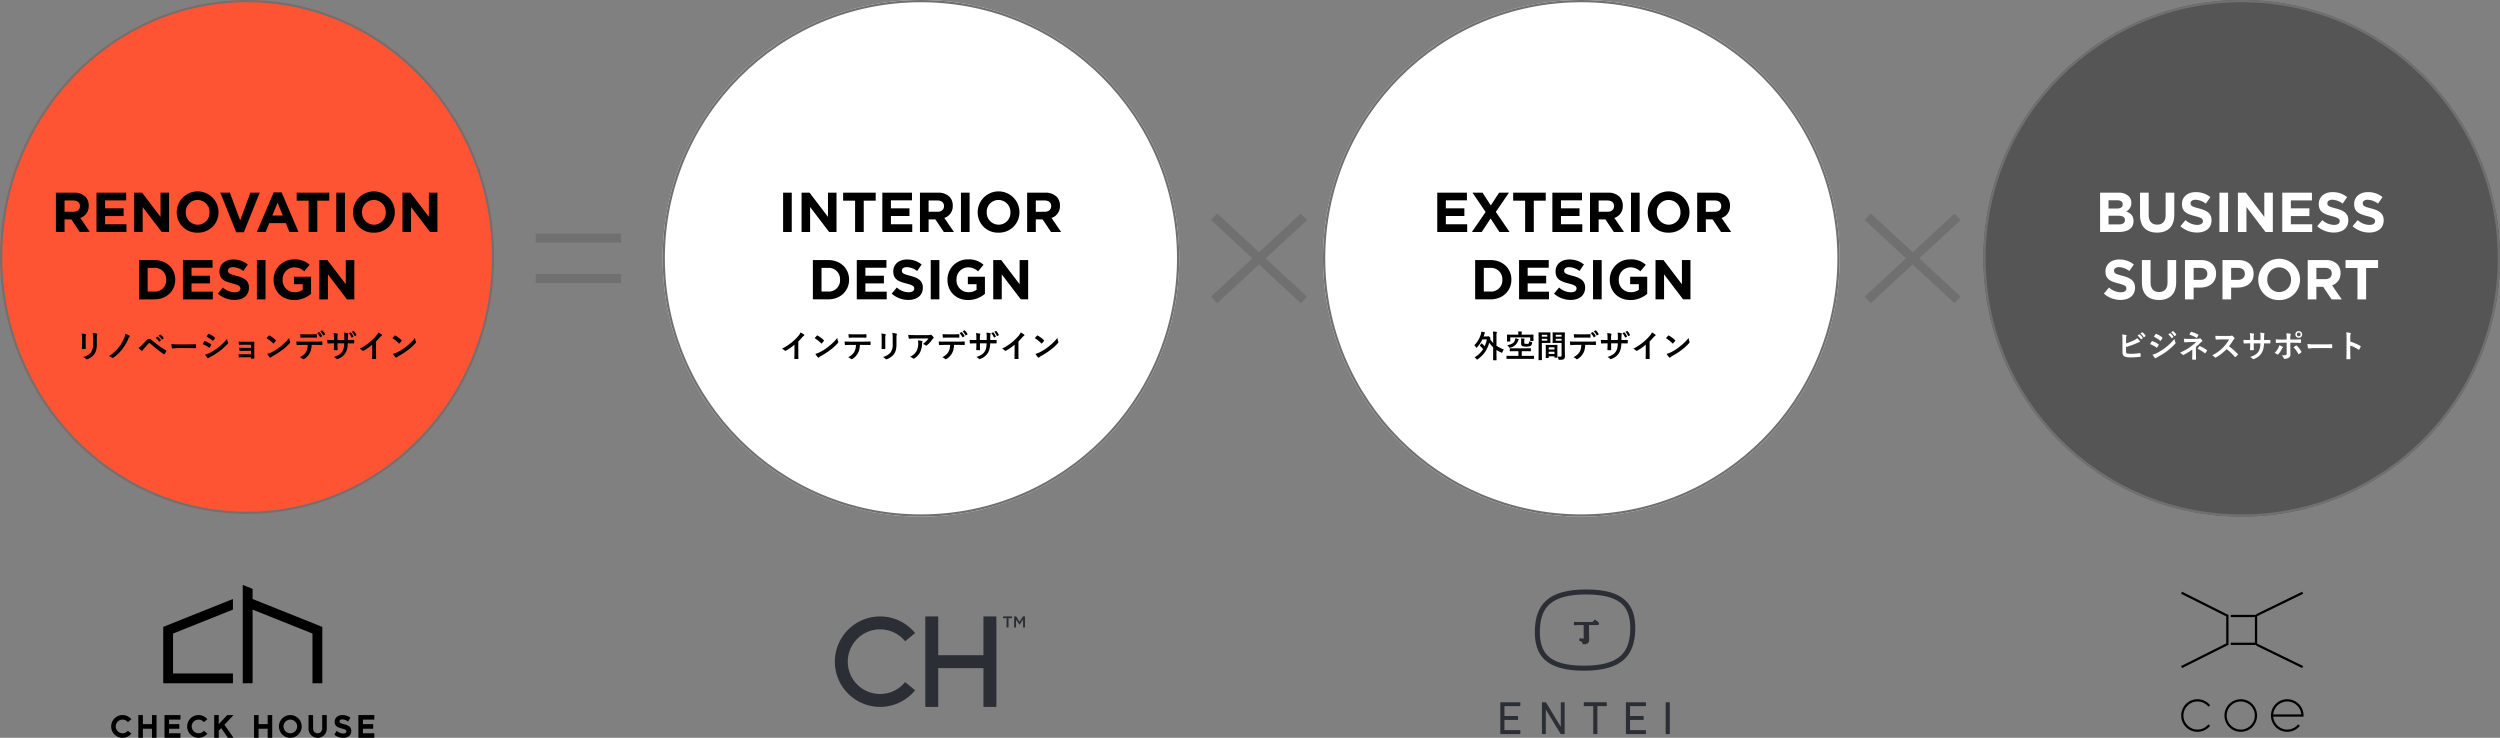 <svg xmlns="http://www.w3.org/2000/svg" xmlns:xlink="http://www.w3.org/1999/xlink" width="1113" height="328.48" viewBox="0 0 1113 328.48">
  <rect x="0" y="0" width="1113" height="328.48" fill="#808080" stroke="none"/>
  <defs>
    <clipPath id="clip-path">
      <path id="パス_1693" data-name="パス 1693" d="M0-22.067H84.66v-40.3H0Z" transform="translate(0 62.362)" fill="none"/>
    </clipPath>
    <clipPath id="clip-path-2">
      <path id="パス_1703" data-name="パス 1703" d="M0,24.985H75.475V-39.386H0Z" transform="translate(0 39.386)" fill="none"/>
    </clipPath>
    <clipPath id="clip-path-3">
      <path id="パス_1707" data-name="パス 1707" d="M0,28.389H54.558v-62.4H0Z" transform="translate(0 34.016)" fill="none"/>
    </clipPath>
  </defs>
  <g id="renove_design" transform="translate(-406 -3282.228)">
    <g id="楕円形_3" data-name="楕円形 3" transform="translate(1289 3282.228)" fill="#555" stroke="#707070" stroke-width="1">
      <circle cx="115" cy="115" r="115" stroke="none"/>
      <circle cx="115" cy="115" r="114.5" fill="none"/>
    </g>
    <g id="楕円形_2" data-name="楕円形 2" transform="translate(701 3282.228)" fill="#fff" stroke="#707070" stroke-width="1">
      <circle cx="115" cy="115" r="115" stroke="none"/>
      <circle cx="115" cy="115" r="114.5" fill="none"/>
    </g>
    <g id="楕円形_5" data-name="楕円形 5" transform="translate(995 3282.228)" fill="#fff" stroke="#707070" stroke-width="1">
      <circle cx="115" cy="115" r="115" stroke="none"/>
      <circle cx="115" cy="115" r="114.5" fill="none"/>
    </g>
    <g id="楕円形_4" data-name="楕円形 4" transform="translate(406 3282.228)" fill="#ff5433" stroke="#707070" stroke-width="1">
      <ellipse cx="110" cy="114.4" rx="110" ry="114.4" stroke="none"/>
      <ellipse cx="110" cy="114.4" rx="109.5" ry="113.9" fill="none"/>
    </g>
    <path id="パス_7009" data-name="パス 7009" d="M56.638,24h3.85V6.5h-3.85Zm8.225,0h3.8V12.875L77.138,24h3.275V6.5h-3.8V17.275L68.413,6.5h-3.55Zm23.825,0h3.85V10.05h5.325V6.5h-14.5v3.55h5.325Zm12.125,0h13.325V20.575h-9.5V16.9h8.25V13.475h-8.25V9.925h9.375V6.5h-13.2Zm16.75,0h3.85V18.4h3.025l3.75,5.6h4.5l-4.275-6.25a5.435,5.435,0,0,0,3.75-5.425v-.05a5.493,5.493,0,0,0-1.5-4,6.974,6.974,0,0,0-5.1-1.775h-8Zm3.85-9V9.975h3.825c1.875,0,3.025.85,3.025,2.5v.05c0,1.475-1.075,2.475-2.95,2.475Zm14.4,9h3.85V6.5h-3.85Zm16.725.3a9.049,9.049,0,0,0,9.325-9.05V15.2a9.3,9.3,0,0,0-18.6.05v.05A8.966,8.966,0,0,0,152.538,24.3Zm.05-3.55a5.317,5.317,0,0,1-5.3-5.5V15.2a5.234,5.234,0,0,1,5.25-5.45,5.317,5.317,0,0,1,5.3,5.5v.05A5.234,5.234,0,0,1,152.588,20.75Zm12.7,3.25h3.85V18.4h3.025l3.75,5.6h4.5l-4.275-6.25a5.435,5.435,0,0,0,3.75-5.425v-.05a5.493,5.493,0,0,0-1.5-4,6.974,6.974,0,0,0-5.1-1.775h-8Zm3.85-9V9.975h3.825c1.875,0,3.025.85,3.025,2.5v.05c0,1.475-1.075,2.475-2.95,2.475ZM69.888,54h6.825c5.5,0,9.3-3.825,9.3-8.75V45.2c0-4.925-3.8-8.7-9.3-8.7H69.888Zm3.85-3.475V39.975h2.975a5.026,5.026,0,0,1,5.275,5.275v.05a4.987,4.987,0,0,1-5.275,5.225ZM89.438,54h13.325V50.575h-9.5V46.9h8.25V43.475h-8.25v-3.55h9.375V36.5h-13.2Zm22.975.25c3.775,0,6.425-1.95,6.425-5.425v-.05c0-3.05-2-4.325-5.55-5.25-3.025-.775-3.775-1.15-3.775-2.3v-.05c0-.85.775-1.525,2.25-1.525a8.212,8.212,0,0,1,4.55,1.725l2-2.9a10.13,10.13,0,0,0-6.5-2.225c-3.575,0-6.125,2.1-6.125,5.275v.05c0,3.475,2.275,4.45,5.8,5.35,2.925.75,3.525,1.25,3.525,2.225v.05c0,1.025-.95,1.65-2.525,1.65a8.028,8.028,0,0,1-5.225-2.125l-2.275,2.725A11.136,11.136,0,0,0,112.413,54.25Zm9.95-.25h3.85V36.5h-3.85Zm16.65.3a11.359,11.359,0,0,0,7.475-2.775v-7.6h-7.6V47.25h3.875v2.5a6.143,6.143,0,0,1-3.625,1.05,5.243,5.243,0,0,1-5.3-5.55V45.2a5.256,5.256,0,0,1,5.025-5.45,6.444,6.444,0,0,1,4.575,1.775l2.425-2.925a9.609,9.609,0,0,0-6.875-2.4,8.982,8.982,0,0,0-9.175,9.05v.05C129.813,50.475,133.563,54.3,139.013,54.3Zm11.175-.3h3.8V42.875L162.463,54h3.275V36.5h-3.8V47.275l-8.2-10.775h-3.55Z" transform="translate(698 3361.505)"/>
    <path id="パス_7008" data-name="パス 7008" d="M32.888,24h3.85V18.4h3.025l3.75,5.6h4.5l-4.275-6.25a5.435,5.435,0,0,0,3.75-5.425v-.05a5.493,5.493,0,0,0-1.5-4,6.974,6.974,0,0,0-5.1-1.775h-8Zm3.85-9V9.975h3.825c1.875,0,3.025.85,3.025,2.5v.05C43.588,14,42.513,15,40.638,15Zm14.225,9H64.288V20.575h-9.5V16.9h8.25V13.475h-8.25V9.925h9.375V6.5h-13.2Zm16.75,0h3.8V12.875L79.988,24h3.275V6.5h-3.8V17.275L71.263,6.5h-3.55Zm28.25.3a9.049,9.049,0,0,0,9.325-9.05V15.2a9.3,9.3,0,0,0-18.6.05v.05A8.966,8.966,0,0,0,95.963,24.3Zm.05-3.55a5.317,5.317,0,0,1-5.3-5.5V15.2a5.234,5.234,0,0,1,5.25-5.45,5.317,5.317,0,0,1,5.3,5.5v.05A5.234,5.234,0,0,1,96.013,20.75Zm17.15,3.375h3.4L123.638,6.5h-4.15l-4.575,12.325L110.338,6.5h-4.25ZM122.338,24h3.925l1.6-3.925h7.4l1.6,3.925h4.025l-7.5-17.625h-3.55Zm6.9-7.325L131.563,11l2.325,5.675ZM145.413,24h3.85V10.05h5.325V6.5h-14.5v3.55h5.325Zm12.3,0h3.85V6.5h-3.85Zm16.725.3a9.049,9.049,0,0,0,9.325-9.05V15.2a9.3,9.3,0,0,0-18.6.05v.05A8.966,8.966,0,0,0,174.438,24.3Zm.05-3.55a5.317,5.317,0,0,1-5.3-5.5V15.2a5.234,5.234,0,0,1,5.25-5.45,5.317,5.317,0,0,1,5.3,5.5v.05A5.234,5.234,0,0,1,174.488,20.75Zm12.7,3.25h3.8V12.875L199.463,24h3.275V6.5h-3.8V17.275L190.738,6.5h-3.55ZM69.888,54h6.825c5.5,0,9.3-3.825,9.3-8.75V45.2c0-4.925-3.8-8.7-9.3-8.7H69.888Zm3.85-3.475V39.975h2.975a5.026,5.026,0,0,1,5.275,5.275v.05a4.987,4.987,0,0,1-5.275,5.225ZM89.438,54h13.325V50.575h-9.5V46.9h8.25V43.475h-8.25v-3.55h9.375V36.5h-13.2Zm22.975.25c3.775,0,6.425-1.95,6.425-5.425v-.05c0-3.05-2-4.325-5.55-5.25-3.025-.775-3.775-1.15-3.775-2.3v-.05c0-.85.775-1.525,2.25-1.525a8.212,8.212,0,0,1,4.55,1.725l2-2.9a10.13,10.13,0,0,0-6.5-2.225c-3.575,0-6.125,2.1-6.125,5.275v.05c0,3.475,2.275,4.45,5.8,5.35,2.925.75,3.525,1.25,3.525,2.225v.05c0,1.025-.95,1.65-2.525,1.65a8.028,8.028,0,0,1-5.225-2.125l-2.275,2.725A11.136,11.136,0,0,0,112.413,54.25Zm9.95-.25h3.85V36.5h-3.85Zm16.65.3a11.359,11.359,0,0,0,7.475-2.775v-7.6h-7.6V47.25h3.875v2.5a6.143,6.143,0,0,1-3.625,1.05,5.243,5.243,0,0,1-5.3-5.55V45.2a5.256,5.256,0,0,1,5.025-5.45,6.444,6.444,0,0,1,4.575,1.775l2.425-2.925a9.609,9.609,0,0,0-6.875-2.4,8.982,8.982,0,0,0-9.175,9.05v.05C129.813,50.475,133.563,54.3,139.013,54.3Zm11.175-.3h3.8V42.875L162.463,54h3.275V36.5h-3.8V47.275l-8.2-10.775h-3.55Z" transform="translate(398 3361.506)"/>
    <path id="パス_7005" data-name="パス 7005" d="M63.412,6.747v4.635q0,1.23.041,2.912v.041q0,.2-.212.2-.342.021-.7.021t-.7-.021q-.2,0-.2-.178v-.048q.007-.328.034-1.552.021-.8.021-1.319V8.176a22.077,22.077,0,0,1-3.849,2.687.42.42,0,0,1-.212.055.428.428,0,0,1-.294-.137,5.168,5.168,0,0,0-1.2-.827,24.523,24.523,0,0,0,4.409-2.871,22.153,22.153,0,0,0,2.98-2.926,4.9,4.9,0,0,0,.889-1.442,12,12,0,0,1,1.552.984.236.236,0,0,1,.109.205.358.358,0,0,1-.2.308,5.354,5.354,0,0,0-.834.772A23.864,23.864,0,0,1,63.412,6.747Zm7.273-1.47q.349-.424.978-1.094a.254.254,0,0,1,.2-.109.44.44,0,0,1,.185.068,12.614,12.614,0,0,1,2.673,1.989.337.337,0,0,1,.123.2.305.305,0,0,1-.082.178q-.458.608-.868,1.053-.116.109-.171.109a.3.3,0,0,1-.178-.109A14.429,14.429,0,0,0,70.686,5.277Zm.308,6.986a10.279,10.279,0,0,0,1.894-.7q1.354-.7,2.249-1.292.786-.513,1.777-1.312a29.631,29.631,0,0,0,2.235-1.969,21.17,21.17,0,0,0,1.606-1.839,6.559,6.559,0,0,0,.39,1.634.736.736,0,0,1,.068.267.766.766,0,0,1-.226.424,21.574,21.574,0,0,1-3.22,2.967,32.259,32.259,0,0,1-4.225,2.741,5.482,5.482,0,0,0-.937.649.4.4,0,0,1-.253.137.348.348,0,0,1-.239-.15A9.232,9.232,0,0,1,70.993,12.264ZM90.831,8.271a11.6,11.6,0,0,1-.267,2.085A6.339,6.339,0,0,1,90,11.84a6.515,6.515,0,0,1-1.189,1.627,6.456,6.456,0,0,1-1.271,1.019.873.873,0,0,1-.417.171.412.412,0,0,1-.294-.137,3.4,3.4,0,0,0-1.251-.745,8.918,8.918,0,0,0,1.777-1.2,5.079,5.079,0,0,0,1.012-1.292,4.941,4.941,0,0,0,.547-1.442,10.134,10.134,0,0,0,.164-1.565H86.422q-.67,0-2.1.082-.157.021-.185-.267a7.82,7.82,0,0,1-.109-1.34q.786.068,2.379.068H92.7q1.5,0,2.728-.082.15,0,.15.28.014.144.014.54t-.014.533q0,.239-.205.239-1.483-.055-2.659-.055ZM85.738,3.5q1.224.068,2.324.068H91.2q1.436,0,2.358-.055.171,0,.171.267.021.26.021.506T93.73,4.8q0,.267-.185.267Q92.4,5.024,91.2,5.024H88.063q-.4,0-1.989.055-.219,0-.239-.239-.021-.191-.048-.656T85.738,3.5Zm14.622-.308a11.461,11.461,0,0,1,1.743.294q.239.062.239.226a.618.618,0,0,1-.062.212,3.723,3.723,0,0,0-.15,1.326V8.08q0,.26.034,1.764,0,.28-.3.28h-1.128q-.26,0-.26-.205V9.885l.041-1.907V5.236A10.453,10.453,0,0,0,100.361,3.192Zm.711,10.473a6.774,6.774,0,0,0,3.411-2.044,5.933,5.933,0,0,0,.943-3.739V5.236a12.326,12.326,0,0,0-.157-2.283,9.058,9.058,0,0,1,1.825.308.239.239,0,0,1,.191.239.447.447,0,0,1-.055.226,5.4,5.4,0,0,0-.123,1.524v2.6a10.889,10.889,0,0,1-.3,2.8,5.093,5.093,0,0,1-.841,1.771,6.038,6.038,0,0,1-1.463,1.354,7.411,7.411,0,0,1-1.613.848.906.906,0,0,1-.294.068.471.471,0,0,1-.335-.171A4.724,4.724,0,0,0,101.071,13.665Zm11.266-9.857q1.333.1,2.844.1h6a3.449,3.449,0,0,0,.971-.082,1.731,1.731,0,0,1,.267-.1.46.46,0,0,1,.321.2,7.287,7.287,0,0,1,.841.882.4.4,0,0,1,.109.253.374.374,0,0,1-.2.294,1.831,1.831,0,0,0-.376.4,11.676,11.676,0,0,1-2.461,2.707.416.416,0,0,1-.294.123.528.528,0,0,1-.342-.137,3.382,3.382,0,0,0-1.162-.581,14.582,14.582,0,0,0,1.49-1.237,8.266,8.266,0,0,0,1.019-1.21h-6.05q-.841,0-2.475.109a.227.227,0,0,1-.253-.212A13.443,13.443,0,0,1,112.337,3.808Zm.841,9.748a8.139,8.139,0,0,0,1.9-1.306,5.593,5.593,0,0,0,1.025-1.367,7.021,7.021,0,0,0,.684-3.309,5.863,5.863,0,0,0-.137-1.312,13.152,13.152,0,0,1,1.8.267.261.261,0,0,1,.239.267.56.56,0,0,1-.068.246,1.444,1.444,0,0,0-.13.574,9.065,9.065,0,0,1-.827,3.855,7.205,7.205,0,0,1-2.543,2.789.741.741,0,0,1-.4.137.392.392,0,0,1-.28-.13A4.078,4.078,0,0,0,113.178,13.556ZM135.2,3.035,136,2.584a.146.146,0,0,1,.2.048,6.093,6.093,0,0,1,1.189,1.62.181.181,0,0,1,.027.089.17.17,0,0,1-.1.137l-.629.376a.22.22,0,0,1-.1.027.155.155,0,0,1-.13-.1A6.921,6.921,0,0,0,135.2,3.035Zm1.367-.8.759-.437a.173.173,0,0,1,.082-.027q.041,0,.116.075a5.678,5.678,0,0,1,1.189,1.565.23.23,0,0,1,.027.1.189.189,0,0,1-.1.15l-.588.376a.231.231,0,0,1-.109.034.146.146,0,0,1-.13-.1A6.878,6.878,0,0,0,136.57,2.235Zm-8.914,1.258q1.224.068,2.324.068h2.577q1.442,0,2.358-.055.171,0,.171.267.021.253.021.506t-.021.513q0,.267-.185.267-1.114-.041-2.345-.041h-2.577q-.424,0-1.989.055-.219,0-.239-.239-.021-.191-.048-.656T127.656,3.493Zm5.093,4.778a11.6,11.6,0,0,1-.267,2.085,6.339,6.339,0,0,1-.561,1.483,6.515,6.515,0,0,1-1.189,1.627,6.456,6.456,0,0,1-1.271,1.019.873.873,0,0,1-.417.171.412.412,0,0,1-.294-.137,3.327,3.327,0,0,0-1.251-.745,8.918,8.918,0,0,0,1.777-1.2,5.079,5.079,0,0,0,1.012-1.292,4.941,4.941,0,0,0,.547-1.442A10.134,10.134,0,0,0,131,8.271H128.34q-.67,0-2.1.082-.157.021-.185-.267a7.743,7.743,0,0,1-.109-1.34q.786.068,2.379.068h6.289q1.5,0,2.728-.082.15,0,.15.28.014.144.014.533t-.014.54q0,.239-.205.239-1.456-.055-2.659-.055Zm16.126-2.181h.492q1.135,0,2.112-.041h.034q.144,0,.164.226.021.267.021.547t-.021.554q-.021.226-.185.226h-.055l-2.017-.014h-.574a12.32,12.32,0,0,1-.349,2.618,6.791,6.791,0,0,1-.731,1.7,6.586,6.586,0,0,1-3.3,2.6,1.328,1.328,0,0,1-.4.123.412.412,0,0,1-.26-.15,3.684,3.684,0,0,0-1.162-.841,9.148,9.148,0,0,0,2.481-1.121,4.674,4.674,0,0,0,1.3-1.36,5.163,5.163,0,0,0,.622-1.593,11.439,11.439,0,0,0,.2-1.976h-2.98v.506q0,1.579.041,2.317.014.178-.239.2t-.595.021q-.328,0-.608-.021-.253-.021-.253-.164v-.034q.075-1.189.075-2.29V7.588h-.424q-1.217,0-2.311.068-.144,0-.164-.267-.041-.219-.1-1.354.978.068,2.57.068h.424V5.079a11.938,11.938,0,0,0-.171-2.058,14.292,14.292,0,0,1,1.709.226q.212.034.212.2a1.17,1.17,0,0,1-.082.294,4.957,4.957,0,0,0-.1,1.34V6.1h3.008l.014-1.374q.007-.1.007-.287a8.413,8.413,0,0,0-.13-1.634,12.648,12.648,0,0,1,1.641.239q.253.055.253.226a.7.7,0,0,1-.062.253,4.414,4.414,0,0,0-.109,1.23Zm.438-3.042.759-.349a.161.161,0,0,1,.068-.021.167.167,0,0,1,.123.075,6.024,6.024,0,0,1,1.08,1.7.215.215,0,0,1,.021.082q0,.075-.1.13l-.574.294a.265.265,0,0,1-.1.027q-.082,0-.137-.109A6.921,6.921,0,0,0,149.313,3.049Zm1.347-.629.725-.321a.168.168,0,0,1,.075-.027q.055,0,.123.082a5.515,5.515,0,0,1,1.073,1.641.191.191,0,0,1,.027.1.151.151,0,0,1-.109.137l-.561.28a.22.22,0,0,1-.1.027.155.155,0,0,1-.13-.1A6.739,6.739,0,0,0,150.659,2.42Zm10.753,4.327v4.635q0,1.23.041,2.912v.041q0,.2-.212.2-.342.021-.7.021t-.7-.021q-.2,0-.2-.178v-.048q.007-.328.034-1.552.021-.8.021-1.319V8.176a22.077,22.077,0,0,1-3.849,2.687.42.42,0,0,1-.212.055.428.428,0,0,1-.294-.137,5.168,5.168,0,0,0-1.2-.827,24.523,24.523,0,0,0,4.409-2.871,22.153,22.153,0,0,0,2.98-2.926,4.9,4.9,0,0,0,.889-1.442,12,12,0,0,1,1.552.984.236.236,0,0,1,.109.205.358.358,0,0,1-.2.308,5.354,5.354,0,0,0-.834.772A23.867,23.867,0,0,1,161.412,6.747Zm7.273-1.47q.349-.424.978-1.094a.254.254,0,0,1,.2-.109.44.44,0,0,1,.185.068,12.614,12.614,0,0,1,2.673,1.989.337.337,0,0,1,.123.2.305.305,0,0,1-.082.178q-.458.608-.868,1.053-.116.109-.171.109a.3.3,0,0,1-.178-.109A14.429,14.429,0,0,0,168.686,5.277Zm.308,6.986a10.279,10.279,0,0,0,1.894-.7q1.354-.7,2.249-1.292.786-.513,1.777-1.312a29.634,29.634,0,0,0,2.235-1.969,21.169,21.169,0,0,0,1.606-1.839,6.56,6.56,0,0,0,.39,1.634.736.736,0,0,1,.068.267.766.766,0,0,1-.226.424,21.574,21.574,0,0,1-3.22,2.967,32.258,32.258,0,0,1-4.225,2.741,5.481,5.481,0,0,0-.937.649.4.4,0,0,1-.253.137.348.348,0,0,1-.239-.15A9.232,9.232,0,0,1,168.993,12.264Z" transform="translate(698 3427.506)"/>
    <path id="パス_7004" data-name="パス 7004" d="M44.361,3.192a11.461,11.461,0,0,1,1.743.294q.239.062.239.226a.618.618,0,0,1-.062.212,3.723,3.723,0,0,0-.15,1.326V8.08q0,.26.034,1.764,0,.28-.3.28H44.737q-.26,0-.26-.205V9.885l.041-1.907V5.236A10.453,10.453,0,0,0,44.361,3.192Zm.711,10.473a6.774,6.774,0,0,0,3.411-2.044,5.933,5.933,0,0,0,.943-3.739V5.236a12.327,12.327,0,0,0-.157-2.283,9.058,9.058,0,0,1,1.825.308.239.239,0,0,1,.191.239.447.447,0,0,1-.055.226,5.4,5.4,0,0,0-.123,1.524v2.6a10.889,10.889,0,0,1-.3,2.8,5.093,5.093,0,0,1-.841,1.771A6.038,6.038,0,0,1,48.5,13.774a7.411,7.411,0,0,1-1.613.848.906.906,0,0,1-.294.068.471.471,0,0,1-.335-.171A4.724,4.724,0,0,0,45.071,13.665ZM63.816,3.322a11.261,11.261,0,0,1,1.818.848.3.3,0,0,1,.171.239.465.465,0,0,1-.1.239,3.426,3.426,0,0,0-.6.95,20.376,20.376,0,0,1-2.591,4.437A16.783,16.783,0,0,1,58.4,13.973a.524.524,0,0,1-.294.109.45.45,0,0,1-.294-.123,5.039,5.039,0,0,0-1.333-.718,16.764,16.764,0,0,0,4.525-4.061,17.568,17.568,0,0,0,2.3-4.026A7.924,7.924,0,0,0,63.816,3.322Zm5.852,6.3A7.465,7.465,0,0,0,71.1,8.429q1.06-1.08,2.03-2.112a3.255,3.255,0,0,1,.711-.615,1.128,1.128,0,0,1,.547-.13A1.361,1.361,0,0,1,75,5.7a2.916,2.916,0,0,1,.6.444A44.153,44.153,0,0,0,81.876,10.7a.239.239,0,0,1,.171.219.313.313,0,0,1-.048.157,7.655,7.655,0,0,1-.725,1.217q-.109.157-.212.157a.255.255,0,0,1-.15-.055A65.192,65.192,0,0,1,74.705,7.5a.353.353,0,0,0-.219-.1.321.321,0,0,0-.226.109q-.4.417-1.114,1.224-.793.9-1.169,1.319a4.91,4.91,0,0,0-.561.711q-.116.185-.253.185a.3.3,0,0,1-.2-.1Q70.474,10.445,69.667,9.618Zm7.643-4.5.745-.52a.128.128,0,0,1,.082-.034.2.2,0,0,1,.123.062,6.008,6.008,0,0,1,1.333,1.5.174.174,0,0,1,.041.1.165.165,0,0,1-.082.123l-.588.431a.187.187,0,0,1-.109.048.167.167,0,0,1-.13-.089A6.935,6.935,0,0,0,77.31,5.113Zm1.292-.93.7-.5a.183.183,0,0,1,.089-.034.219.219,0,0,1,.123.062,5.467,5.467,0,0,1,1.326,1.442.212.212,0,0,1,.041.116.187.187,0,0,1-.082.137l-.561.431a.187.187,0,0,1-.109.048A.167.167,0,0,1,80,5.8,6.619,6.619,0,0,0,78.6,4.184Zm5.681,3.671a20.672,20.672,0,0,0,3.021.171h4.512q.663,0,1.709-.021,1.333-.021,1.511-.027H95.1q.185,0,.185.2.021.321.021.663t-.021.656q0,.212-.2.212h-.055q-2.1-.027-3.124-.027H86.873l-2.058.171a.308.308,0,0,1-.321-.294A13.313,13.313,0,0,1,84.282,7.854ZM98.2,7.909q.041-.062.465-.759.185-.3.28-.431a.277.277,0,0,1,.212-.144.151.151,0,0,1,.048.007A10.023,10.023,0,0,1,101.9,7.957q.15.109.15.205a.422.422,0,0,1-.055.157,6.105,6.105,0,0,1-.615,1.066q-.116.137-.185.137a.3.3,0,0,1-.164-.082A12.576,12.576,0,0,0,98.2,7.909Zm1.7-3.288.738-1.121q.1-.157.2-.157a.374.374,0,0,1,.157.048,9.171,9.171,0,0,1,2.632,1.552.22.22,0,0,1,.109.185.337.337,0,0,1-.055.178,5.315,5.315,0,0,1-.718,1.053.15.15,0,0,1-.137.082.371.371,0,0,1-.212-.1A12.1,12.1,0,0,0,99.9,4.621ZM99.308,12.6a7.3,7.3,0,0,0,1.9-.684,25.721,25.721,0,0,0,3.835-2.42,24.676,24.676,0,0,0,4.033-3.91,8.775,8.775,0,0,0,.41,1.572.736.736,0,0,1,.068.267.467.467,0,0,1-.15.321,30.472,30.472,0,0,1-3.562,3.233,33.529,33.529,0,0,1-4.184,2.632,5.821,5.821,0,0,0-.813.479.321.321,0,0,1-.226.109.36.36,0,0,1-.28-.171A8.431,8.431,0,0,1,99.308,12.6Zm20.426-3.008V8.183H116.5q-.369,0-1.06.041-.629.034-.9.041-.185.021-.212-.321t-.068-1.148q.8.068,2.242.068h2.434q1.456,0,2.071-.027.212,0,.212.185v.041l-.027,1.832V12.12q0,.588.055,1.989,0,.164-.075.212a.534.534,0,0,1-.232.055q-.451.027-.95.027a.333.333,0,0,1-.219-.048.258.258,0,0,1-.034-.157v-.424h-3.315q-.854,0-1.935.068-.178,0-.2-.28a8.206,8.206,0,0,1-.068-1.162q.759.055,2.256.055h3.261V10.91h-2.967q-.7,0-1.921.055-.219,0-.239-.308a8.5,8.5,0,0,1-.055-1.135q.943.068,2.188.068Zm6.952-4.313q.349-.424.978-1.094a.254.254,0,0,1,.2-.109.44.44,0,0,1,.185.068,12.614,12.614,0,0,1,2.673,1.989.337.337,0,0,1,.123.2.305.305,0,0,1-.082.178q-.458.608-.868,1.053-.116.109-.171.109a.3.3,0,0,1-.178-.109A14.429,14.429,0,0,0,126.686,5.277Zm.308,6.986a10.279,10.279,0,0,0,1.894-.7q1.354-.7,2.249-1.292.786-.513,1.777-1.312a29.634,29.634,0,0,0,2.235-1.969,21.169,21.169,0,0,0,1.606-1.839,6.56,6.56,0,0,0,.39,1.634.736.736,0,0,1,.068.267.766.766,0,0,1-.226.424,21.574,21.574,0,0,1-3.22,2.967,32.258,32.258,0,0,1-4.225,2.741,5.481,5.481,0,0,0-.937.649.4.4,0,0,1-.253.137.348.348,0,0,1-.239-.15A9.232,9.232,0,0,1,126.993,12.264ZM149.2,3.035,150,2.584a.146.146,0,0,1,.2.048,6.093,6.093,0,0,1,1.189,1.62.181.181,0,0,1,.027.089.17.17,0,0,1-.1.137l-.629.376a.22.22,0,0,1-.1.027.155.155,0,0,1-.13-.1A6.921,6.921,0,0,0,149.2,3.035Zm1.367-.8.759-.437a.173.173,0,0,1,.082-.027q.041,0,.116.075a5.678,5.678,0,0,1,1.189,1.565.23.23,0,0,1,.027.1.189.189,0,0,1-.1.15l-.588.376a.231.231,0,0,1-.109.034.146.146,0,0,1-.13-.1A6.878,6.878,0,0,0,150.57,2.235Zm-8.914,1.258q1.224.068,2.324.068h2.577q1.442,0,2.358-.055.171,0,.171.267.021.253.021.506t-.021.513q0,.267-.185.267-1.114-.041-2.345-.041h-2.577q-.424,0-1.989.055-.219,0-.239-.239-.021-.191-.048-.656T141.656,3.493Zm5.093,4.778a11.6,11.6,0,0,1-.267,2.085,6.339,6.339,0,0,1-.561,1.483,6.515,6.515,0,0,1-1.189,1.627,6.456,6.456,0,0,1-1.271,1.019.873.873,0,0,1-.417.171.412.412,0,0,1-.294-.137,3.327,3.327,0,0,0-1.251-.745,8.918,8.918,0,0,0,1.777-1.2,5.079,5.079,0,0,0,1.012-1.292,4.941,4.941,0,0,0,.547-1.442A10.134,10.134,0,0,0,145,8.271H142.34q-.67,0-2.1.082-.157.021-.185-.267a7.742,7.742,0,0,1-.109-1.34q.786.068,2.379.068h6.289q1.5,0,2.728-.082.15,0,.15.28.014.144.014.533t-.014.54q0,.239-.205.239-1.456-.055-2.659-.055Zm16.126-2.181h.492q1.135,0,2.112-.041h.034q.144,0,.164.226.021.267.021.547t-.021.554q-.021.226-.185.226h-.055l-2.017-.014h-.574a12.32,12.32,0,0,1-.349,2.618,6.791,6.791,0,0,1-.731,1.7,6.586,6.586,0,0,1-3.3,2.6,1.328,1.328,0,0,1-.4.123.412.412,0,0,1-.26-.15,3.684,3.684,0,0,0-1.162-.841,9.148,9.148,0,0,0,2.481-1.121,4.674,4.674,0,0,0,1.3-1.36,5.163,5.163,0,0,0,.622-1.593,11.439,11.439,0,0,0,.2-1.976h-2.98v.506q0,1.579.041,2.317.014.178-.239.2t-.595.021q-.328,0-.608-.021-.253-.021-.253-.164v-.034q.075-1.189.075-2.29V7.588h-.424q-1.217,0-2.311.068-.144,0-.164-.267-.041-.219-.1-1.354.978.068,2.57.068h.424V5.079a11.938,11.938,0,0,0-.171-2.058,14.292,14.292,0,0,1,1.709.226q.212.034.212.2a1.17,1.17,0,0,1-.082.294,4.957,4.957,0,0,0-.1,1.34V6.1h3.008l.014-1.374q.007-.1.007-.287a8.413,8.413,0,0,0-.13-1.634,12.648,12.648,0,0,1,1.641.239q.253.055.253.226a.7.7,0,0,1-.062.253,4.414,4.414,0,0,0-.109,1.23Zm.438-3.042.759-.349a.161.161,0,0,1,.068-.021.167.167,0,0,1,.123.075,6.024,6.024,0,0,1,1.08,1.7.215.215,0,0,1,.021.082q0,.075-.1.13l-.574.294a.265.265,0,0,1-.1.027q-.082,0-.137-.109A6.921,6.921,0,0,0,163.313,3.049Zm1.347-.629.725-.321a.168.168,0,0,1,.075-.027q.055,0,.123.082a5.515,5.515,0,0,1,1.073,1.641.191.191,0,0,1,.027.1.151.151,0,0,1-.109.137l-.561.28a.22.22,0,0,1-.1.027.155.155,0,0,1-.13-.1A6.739,6.739,0,0,0,164.659,2.42Zm10.753,4.327v4.635q0,1.23.041,2.912v.041q0,.2-.212.2-.342.021-.7.021t-.7-.021q-.2,0-.2-.178v-.048q.007-.328.034-1.552.021-.8.021-1.319V8.176a22.077,22.077,0,0,1-3.849,2.687.42.42,0,0,1-.212.055.428.428,0,0,1-.294-.137,5.168,5.168,0,0,0-1.2-.827,24.523,24.523,0,0,0,4.409-2.871,22.153,22.153,0,0,0,2.98-2.926,4.9,4.9,0,0,0,.889-1.442,12,12,0,0,1,1.552.984.236.236,0,0,1,.109.205.358.358,0,0,1-.2.308,5.354,5.354,0,0,0-.834.772A23.867,23.867,0,0,1,175.412,6.747Zm7.273-1.47q.349-.424.978-1.094a.254.254,0,0,1,.2-.109.44.44,0,0,1,.185.068,12.614,12.614,0,0,1,2.673,1.989.337.337,0,0,1,.123.2.305.305,0,0,1-.082.178q-.458.608-.868,1.053-.116.109-.171.109a.3.3,0,0,1-.178-.109A14.429,14.429,0,0,0,182.686,5.277Zm.308,6.986a10.279,10.279,0,0,0,1.894-.7q1.354-.7,2.249-1.292.786-.513,1.777-1.312a29.634,29.634,0,0,0,2.235-1.969,21.169,21.169,0,0,0,1.606-1.839,6.56,6.56,0,0,0,.39,1.634.736.736,0,0,1,.068.267.766.766,0,0,1-.226.424,21.574,21.574,0,0,1-3.22,2.967,32.258,32.258,0,0,1-4.225,2.741,5.481,5.481,0,0,0-.937.649.4.4,0,0,1-.253.137.348.348,0,0,1-.239-.15A9.232,9.232,0,0,1,182.993,12.264Z" transform="translate(398 3427.506)"/>
    <path id="パス_7006" data-name="パス 7006" d="M72.75,7.656a14.232,14.232,0,0,1,1.23,1.2,13.693,13.693,0,0,0,.964-3.035H72.955a13.664,13.664,0,0,1-2.379,3.514q-.185.212-.28.212t-.239-.28a2.879,2.879,0,0,0-.7-.854A11.558,11.558,0,0,0,72.3,3.459a4.45,4.45,0,0,0,.185-1.1,11.634,11.634,0,0,1,1.429.308q.212.062.212.191a.314.314,0,0,1-.1.239,2.435,2.435,0,0,0-.28.718l-.239.711h1.442a.9.9,0,0,0,.424-.082.441.441,0,0,1,.191-.055,1.165,1.165,0,0,1,.615.376q.41.355.41.485a.478.478,0,0,1-.144.239l-.082.137a10.137,10.137,0,0,0,1.4,1.791V4.457a14.556,14.556,0,0,0-.116-2.126,12.562,12.562,0,0,1,1.545.109q.212.021.212.137a1.105,1.105,0,0,1-.075.28,6.79,6.79,0,0,0-.1,1.559V8.654a16.207,16.207,0,0,0,3.288,1.675,4.107,4.107,0,0,0-.615,1.107q-.137.349-.253.349a1.1,1.1,0,0,1-.321-.109,15.656,15.656,0,0,1-2.1-1.176v2.017l.027,2.434a.216.216,0,0,1-.027.137.255.255,0,0,1-.13.021H77.884q-.109,0-.13-.027a.255.255,0,0,1-.021-.13l.027-2.434V9.338a11.857,11.857,0,0,1-1.75-2.071,12.787,12.787,0,0,1-2.071,4.45,13.62,13.62,0,0,1-3.015,2.912.891.891,0,0,1-.335.2q-.068,0-.308-.28a3.422,3.422,0,0,0-.813-.745,10.979,10.979,0,0,0,3.821-3.664,15.134,15.134,0,0,0-1.381-1.429q-.082-.089-.082-.13a.3.3,0,0,1,.082-.164l.574-.745q.075-.1.123-.1A.248.248,0,0,1,72.75,7.656Zm12.872,6.822-1.777.027q-.109,0-.13-.027a.255.255,0,0,1-.021-.13v-1.08q0-.137.15-.137l1.777.027h3.391V11.074H87.236l-1.921.027a.232.232,0,0,1-.144-.027.235.235,0,0,1-.021-.123V9.912q0-.109.027-.13a.276.276,0,0,1,.137-.021l1.921.027h5.223l1.914-.027a.249.249,0,0,1,.15.027.235.235,0,0,1,.021.123v1.039q0,.1-.027.126a.26.26,0,0,1-.144.024l-1.914-.027H90.483v2.085H94.01l1.777-.027q.157,0,.157.137v1.08q0,.116-.034.137a.214.214,0,0,1-.123.021l-1.777-.027ZM93.716,3.712l1.846-.027q.116,0,.137.034a.255.255,0,0,1,.021.13l-.027.629V4.97l.027,1.388a.232.232,0,0,1-.027.144.255.255,0,0,1-.13.021H94.4q-.109,0-.13-.027a.276.276,0,0,1-.021-.137V4.942H85.376V6.6a.232.232,0,0,1-.027.144.235.235,0,0,1-.123.021H84.064q-.116,0-.137-.027a.276.276,0,0,1-.021-.137l.027-1.483V4.648l-.027-.8a.232.232,0,0,1,.027-.144.255.255,0,0,1,.13-.021l1.846.027h3.049V3.281a4.159,4.159,0,0,0-.1-1.012q.684,0,1.5.068.212.021.212.157,0,.021-.075.267a1.319,1.319,0,0,0-.068.52v.431Zm.075,2.871a3.162,3.162,0,0,0,.95.376.945.945,0,0,1,.308.1.2.2,0,0,1,.062.164,1.368,1.368,0,0,1-.021.191,1.6,1.6,0,0,1-.643,1.292,4.223,4.223,0,0,1-1.948.308,4.009,4.009,0,0,1-1.928-.308,1.113,1.113,0,0,1-.355-.964V6.692a9.992,9.992,0,0,0-.068-1.333q.861.048,1.388.13.226.041.226.164a.514.514,0,0,1-.089.267,1.687,1.687,0,0,0-.068.629v.636q0,.424.144.5a1.831,1.831,0,0,0,.9.13,1.542,1.542,0,0,0,.909-.185A1.514,1.514,0,0,0,93.791,6.583ZM87.659,5.277a11.834,11.834,0,0,1,1.285.438q.212.089.212.232a.389.389,0,0,1-.171.28,2.421,2.421,0,0,0-.28.588,4.626,4.626,0,0,1-3.384,2.673,1.53,1.53,0,0,1-.287.062q-.137,0-.314-.314a3.113,3.113,0,0,0-.7-.848,5.83,5.83,0,0,0,2.413-.834,2.616,2.616,0,0,0,.991-1.312A5.061,5.061,0,0,0,87.659,5.277Zm18.8,8.176a9.393,9.393,0,0,0,1.176.068.646.646,0,0,0,.479-.13.675.675,0,0,0,.1-.417V7.39h-2.3l-1.531.027q-.116,0-.137-.034a.276.276,0,0,1-.021-.137l.027-1.224V4.088l-.027-1.23a.249.249,0,0,1,.027-.15.255.255,0,0,1,.13-.021l1.531.027h2.058l1.559-.027q.109,0,.13.034a.276.276,0,0,1,.021.137L109.651,4.7v5.749l.055,2.789a1.7,1.7,0,0,1-.4,1.292,1.4,1.4,0,0,1-.684.3,8.393,8.393,0,0,1-1.319.075q-.335,0-.39-.062a.969.969,0,0,1-.116-.376A4.3,4.3,0,0,0,106.458,13.453Zm-.834-7.068h2.584V5.544h-2.584Zm2.584-2.618h-2.584v.827h2.584ZM101.7,2.714l1.415-.027q.1,0,.116.034a.276.276,0,0,1,.021.137l-.027,1.326V5.92l.027,1.326a.249.249,0,0,1-.027.15.178.178,0,0,1-.109.021L101.7,7.39h-2.27v4.532l.027,2.987q0,.109-.027.13a.235.235,0,0,1-.123.021h-1.2a.114.114,0,0,1-.15-.15l.027-2.987V5.865l-.027-3.008a.249.249,0,0,1,.027-.15.255.255,0,0,1,.13-.021l1.647.027Zm.15,3.671V5.544h-2.42v.841Zm0-2.618h-2.42v.827h2.42Zm.465,10.329h-.991q-.116,0-.137-.027a.276.276,0,0,1-.021-.137l.027-2.536v-1.23l-.027-1.75q0-.116.027-.137a.255.255,0,0,1,.13-.021l1.5.027h1.887l1.5-.027q.109,0,.13.027a.255.255,0,0,1,.021.13l-.027,1.511v1.388l.027,2.475a.222.222,0,0,1-.024.133.205.205,0,0,1-.126.024H105.2q-.109,0-.13-.027a.255.255,0,0,1-.021-.13v-.431h-2.563v.574q0,.116-.027.14A.26.26,0,0,1,102.316,14.1Zm.171-1.8h2.563v-.978h-2.563Zm0-2.926v.943h2.563V9.365ZM121.2,3.035,122,2.584a.146.146,0,0,1,.2.048,6.094,6.094,0,0,1,1.189,1.62.181.181,0,0,1,.027.089.17.17,0,0,1-.1.137l-.629.376a.22.22,0,0,1-.1.027.155.155,0,0,1-.13-.1A6.921,6.921,0,0,0,121.2,3.035Zm1.367-.8.759-.437a.173.173,0,0,1,.082-.027q.041,0,.116.075a5.679,5.679,0,0,1,1.189,1.565.231.231,0,0,1,.027.1.189.189,0,0,1-.1.15l-.588.376a.231.231,0,0,1-.109.034.146.146,0,0,1-.13-.1A6.878,6.878,0,0,0,122.57,2.235Zm-8.914,1.258q1.224.068,2.324.068h2.577q1.442,0,2.358-.055.171,0,.171.267.021.253.021.506t-.021.513q0,.267-.185.267-1.114-.041-2.345-.041h-2.577q-.424,0-1.989.055-.219,0-.239-.239-.021-.191-.048-.656T113.656,3.493Zm5.093,4.778a11.6,11.6,0,0,1-.267,2.085,6.339,6.339,0,0,1-.561,1.483,6.515,6.515,0,0,1-1.189,1.627,6.456,6.456,0,0,1-1.271,1.019.873.873,0,0,1-.417.171.412.412,0,0,1-.294-.137,3.328,3.328,0,0,0-1.251-.745,8.918,8.918,0,0,0,1.777-1.2,5.079,5.079,0,0,0,1.012-1.292,4.941,4.941,0,0,0,.547-1.442A10.134,10.134,0,0,0,117,8.271H114.34q-.67,0-2.1.082-.157.021-.185-.267a7.743,7.743,0,0,1-.109-1.34q.786.068,2.379.068h6.289q1.5,0,2.728-.082.15,0,.15.28.014.144.014.533t-.014.54q0,.239-.205.239-1.456-.055-2.659-.055Zm16.126-2.181h.492q1.135,0,2.112-.041h.034q.144,0,.164.226.021.267.021.547t-.021.554q-.021.226-.185.226h-.055l-2.017-.014h-.574a12.32,12.32,0,0,1-.349,2.618,6.791,6.791,0,0,1-.731,1.7,6.586,6.586,0,0,1-3.3,2.6,1.328,1.328,0,0,1-.4.123.412.412,0,0,1-.26-.15,3.684,3.684,0,0,0-1.162-.841,9.148,9.148,0,0,0,2.481-1.121,4.674,4.674,0,0,0,1.3-1.36,5.163,5.163,0,0,0,.622-1.593,11.439,11.439,0,0,0,.2-1.976h-2.98v.506q0,1.579.041,2.317.014.178-.239.2t-.595.021q-.328,0-.608-.021-.253-.021-.253-.164v-.034q.075-1.189.075-2.29V7.588h-.424q-1.217,0-2.311.068-.144,0-.164-.267-.041-.219-.1-1.354.978.068,2.57.068h.424V5.079a11.938,11.938,0,0,0-.171-2.058,14.292,14.292,0,0,1,1.709.226q.212.034.212.2a1.17,1.17,0,0,1-.082.294,4.957,4.957,0,0,0-.1,1.34V6.1h3.008l.014-1.374q.007-.1.007-.287a8.413,8.413,0,0,0-.13-1.634,12.648,12.648,0,0,1,1.641.239q.253.055.253.226a.7.7,0,0,1-.062.253,4.414,4.414,0,0,0-.109,1.23Zm.438-3.042.759-.349a.161.161,0,0,1,.068-.021.167.167,0,0,1,.123.075,6.024,6.024,0,0,1,1.08,1.7.215.215,0,0,1,.021.082q0,.075-.1.13l-.574.294a.265.265,0,0,1-.1.027q-.082,0-.137-.109A6.921,6.921,0,0,0,135.313,3.049Zm1.347-.629.725-.321a.168.168,0,0,1,.075-.027q.055,0,.123.082a5.515,5.515,0,0,1,1.073,1.641.191.191,0,0,1,.027.1.151.151,0,0,1-.109.137l-.561.28a.22.22,0,0,1-.1.027.155.155,0,0,1-.13-.1A6.739,6.739,0,0,0,136.659,2.42Zm10.753,4.327v4.635q0,1.23.041,2.912v.041q0,.2-.212.2-.342.021-.7.021t-.7-.021q-.2,0-.2-.178v-.048q.007-.328.034-1.552.021-.8.021-1.319V8.176a22.077,22.077,0,0,1-3.849,2.687.42.42,0,0,1-.212.055.428.428,0,0,1-.294-.137,5.168,5.168,0,0,0-1.2-.827,24.523,24.523,0,0,0,4.409-2.871,22.153,22.153,0,0,0,2.98-2.926,4.9,4.9,0,0,0,.889-1.442,12,12,0,0,1,1.552.984.236.236,0,0,1,.109.205.358.358,0,0,1-.2.308,5.354,5.354,0,0,0-.834.772A23.867,23.867,0,0,1,147.412,6.747Zm7.273-1.47q.349-.424.978-1.094a.254.254,0,0,1,.2-.109.44.44,0,0,1,.185.068,12.614,12.614,0,0,1,2.673,1.989.337.337,0,0,1,.123.2.305.305,0,0,1-.082.178q-.458.608-.868,1.053-.116.109-.171.109a.3.3,0,0,1-.178-.109A14.429,14.429,0,0,0,154.686,5.277Zm.308,6.986a10.279,10.279,0,0,0,1.894-.7q1.354-.7,2.249-1.292.786-.513,1.777-1.312a29.634,29.634,0,0,0,2.235-1.969,21.169,21.169,0,0,0,1.606-1.839,6.56,6.56,0,0,0,.39,1.634.736.736,0,0,1,.068.267.766.766,0,0,1-.226.424,21.574,21.574,0,0,1-3.22,2.967,32.258,32.258,0,0,1-4.225,2.741,5.481,5.481,0,0,0-.937.649.4.4,0,0,1-.253.137.348.348,0,0,1-.239-.15A9.232,9.232,0,0,1,154.993,12.264Z" transform="translate(993 3427.506)"/>
    <path id="パス_7007" data-name="パス 7007" d="M66.529,7.629a28.124,28.124,0,0,0,3.418-1.354,5.114,5.114,0,0,0,1.5-1.012,7.546,7.546,0,0,1,1.162,1.258.418.418,0,0,1,.109.253q0,.191-.239.253a8.941,8.941,0,0,0-1.162.465,38.156,38.156,0,0,1-4.806,1.736v1.859a1.7,1.7,0,0,0,.109.731.57.57,0,0,0,.362.26,7.148,7.148,0,0,0,1.757.157,26.174,26.174,0,0,0,3.951-.321.631.631,0,0,1,.089-.007q.144,0,.164.205.082.779.082,1.21,0,.232-.294.253a33.7,33.7,0,0,1-4.156.253,7.162,7.162,0,0,1-2.666-.376q-.991-.417-.991-2.1V6.187a17.894,17.894,0,0,0-.137-2.563,12.972,12.972,0,0,1,1.764.28q.226.062.226.226a.628.628,0,0,1-.1.294,3.389,3.389,0,0,0-.144,1.258ZM71.643,4.1l.738-.52a.128.128,0,0,1,.082-.034.221.221,0,0,1,.13.062,5.864,5.864,0,0,1,1.326,1.5.169.169,0,0,1,.041.1.152.152,0,0,1-.082.123l-.588.438a.2.2,0,0,1-.109.041.167.167,0,0,1-.13-.089A7.219,7.219,0,0,0,71.643,4.1Zm1.285-.923.7-.506a.183.183,0,0,1,.089-.034.219.219,0,0,1,.123.062A5.418,5.418,0,0,1,75.17,4.143a.238.238,0,0,1,.041.116.171.171,0,0,1-.089.137l-.554.438a.212.212,0,0,1-.116.041.152.152,0,0,1-.123-.089A6.624,6.624,0,0,0,72.928,3.179ZM77.2,7.916l.465-.766q.185-.3.28-.431a.277.277,0,0,1,.212-.144.151.151,0,0,1,.048.007A10.023,10.023,0,0,1,80.9,7.957q.15.109.15.205a.481.481,0,0,1-.055.157,6.105,6.105,0,0,1-.615,1.066q-.116.137-.185.137a.3.3,0,0,1-.164-.082A12.387,12.387,0,0,0,77.2,7.916Zm1.7-3.288.738-1.121q.1-.157.2-.157a.374.374,0,0,1,.157.048,9.3,9.3,0,0,1,2.632,1.552.215.215,0,0,1,.109.178.372.372,0,0,1-.055.185,5.739,5.739,0,0,1-.718,1.053.15.15,0,0,1-.137.082.371.371,0,0,1-.212-.1A11.982,11.982,0,0,0,78.9,4.628Zm-.588,7.978a7.168,7.168,0,0,0,1.9-.69A25,25,0,0,0,84.043,9.5a24.442,24.442,0,0,0,4.033-3.9,8.625,8.625,0,0,0,.41,1.565.736.736,0,0,1,.068.267.467.467,0,0,1-.15.321,29.755,29.755,0,0,1-3.562,3.233,33.529,33.529,0,0,1-4.184,2.632,6.548,6.548,0,0,0-.813.479.321.321,0,0,1-.226.109.36.36,0,0,1-.28-.171A8.5,8.5,0,0,1,78.308,12.605Zm7-9.017.738-.52a.15.15,0,0,1,.082-.034.221.221,0,0,1,.13.062,6.064,6.064,0,0,1,1.326,1.5.2.2,0,0,1,.041.1.152.152,0,0,1-.082.123l-.588.438a.2.2,0,0,1-.109.041q-.062,0-.123-.089A7.354,7.354,0,0,0,85.308,3.589Zm1.285-.923.7-.506a.156.156,0,0,1,.089-.034.193.193,0,0,1,.116.062A5.418,5.418,0,0,1,88.835,3.63a.212.212,0,0,1,.041.116.173.173,0,0,1-.082.137l-.561.431a.187.187,0,0,1-.109.048.155.155,0,0,1-.13-.089A6.624,6.624,0,0,0,86.593,2.666Zm11.04,6.5v2.974l.041,2.516q0,.185-.267.185-.287.021-.6.021t-.6-.021q-.267,0-.267-.2l.068-2.488V10.343a26.625,26.625,0,0,1-3.849,2.345.586.586,0,0,1-.239.068.381.381,0,0,1-.28-.157,3.617,3.617,0,0,0-1.121-.854,28.152,28.152,0,0,0,4.5-2.516,20.206,20.206,0,0,0,2.721-2.27l-3.233.068q-1.039.041-1.853.1-.191,0-.232-.267a11.893,11.893,0,0,1-.157-1.367,15.8,15.8,0,0,0,1.716.109h.232l4.061-.041a2.446,2.446,0,0,0,1-.157.461.461,0,0,1,.205-.055.333.333,0,0,1,.239.109,5.124,5.124,0,0,1,.7.827.433.433,0,0,1,.089.239q0,.171-.212.253a1.59,1.59,0,0,0-.444.321Q98.727,8.237,97.633,9.167ZM94.687,3.7q.144-.226.41-.69.191-.328.26-.431a.261.261,0,0,1,.205-.144.384.384,0,0,1,.089.014,16.571,16.571,0,0,1,2.967,1.224q.157.082.157.15a.247.247,0,0,1-.055.144A11.74,11.74,0,0,1,98.146,5q-.082.144-.185.144a.255.255,0,0,1-.15-.055A13.1,13.1,0,0,0,94.687,3.7ZM98.344,9.98q.52-.759.793-1.08a.2.2,0,0,1,.144-.1.483.483,0,0,1,.137.041,14.435,14.435,0,0,1,3.049,1.709q.13.082.13.164a.353.353,0,0,1-.055.171,9.636,9.636,0,0,1-.69,1.012.236.236,0,0,1-.164.109.478.478,0,0,1-.2-.1A16.912,16.912,0,0,0,98.344,9.98Zm14.014-1.1a34.127,34.127,0,0,1,3.876,3.384.3.3,0,0,1,.109.2.343.343,0,0,1-.1.205,7.467,7.467,0,0,1-.937.957.259.259,0,0,1-.171.082.323.323,0,0,1-.2-.109,25.412,25.412,0,0,0-3.637-3.473,20.264,20.264,0,0,1-4.7,3.7,1.189,1.189,0,0,1-.321.109.3.3,0,0,1-.239-.123,3.875,3.875,0,0,0-1.176-.916,19.457,19.457,0,0,0,2.9-1.764,18.036,18.036,0,0,0,2.03-1.8,18.046,18.046,0,0,0,2.632-3.514l-3.609.014q-1.08,0-2.215.089-.137.014-.185-.239a6.717,6.717,0,0,1-.123-1.456q.752.055,2.365.055h3.849a2.3,2.3,0,0,0,.964-.13.264.264,0,0,1,.157-.055.575.575,0,0,1,.239.109,4.967,4.967,0,0,1,.909.984.4.4,0,0,1,.068.178.37.37,0,0,1-.185.28,2.689,2.689,0,0,0-.513.622A24.261,24.261,0,0,1,112.358,8.88Zm15.613-2.789h.492q1.148,0,2.112-.041h.034q.144,0,.164.226.021.267.021.547t-.021.554q-.021.226-.185.226h-.055l-2.017-.014h-.574a12.319,12.319,0,0,1-.349,2.618,6.791,6.791,0,0,1-.731,1.7,6.587,6.587,0,0,1-3.3,2.6,1.327,1.327,0,0,1-.4.123.407.407,0,0,1-.26-.157,3.73,3.73,0,0,0-1.162-.834,9.148,9.148,0,0,0,2.481-1.121,4.674,4.674,0,0,0,1.3-1.36,5.162,5.162,0,0,0,.622-1.593,11.44,11.44,0,0,0,.2-1.976h-2.98v.506q0,1.579.041,2.317.014.178-.239.2t-.595.021q-.328,0-.608-.021-.253-.021-.253-.164v-.034q.075-1.189.075-2.29V7.588h-.424q-1.217,0-2.311.068-.144,0-.164-.267-.041-.219-.1-1.354.978.068,2.57.068h.424V5.086a11.862,11.862,0,0,0-.171-2.058,13.9,13.9,0,0,1,1.709.219q.212.041.212.2a1.078,1.078,0,0,1-.082.294,5,5,0,0,0-.1,1.347V6.1h3.008l.014-1.374q.007-.1.007-.287a8.369,8.369,0,0,0-.13-1.627,12.647,12.647,0,0,1,1.641.239q.253.055.253.219a.7.7,0,0,1-.062.253,4.414,4.414,0,0,0-.109,1.23Zm10.056-.2V5.236a11.329,11.329,0,0,0-.157-2.153q1.2.1,1.736.205.253.055.253.212a.592.592,0,0,1-.082.253,3.935,3.935,0,0,0-.144,1.4v.738h1.723q.8,0,2.857-.089h.027q.157,0,.157.226.007.253.007.451,0,.349-.021.643t-.2.267q-2.181-.068-2.885-.068h-1.647l.014,2.83.027,2.434a1.49,1.49,0,0,1-.827,1.442,3.812,3.812,0,0,1-1.791.465q-.219,0-.335-.294a3.43,3.43,0,0,0-.943-1.265,7.26,7.26,0,0,0,1.907-.164.6.6,0,0,0,.321-.615V7.321h-2.2q-1.271,0-2.42.1-.185,0-.185-.28-.055-1-.055-1.34,1.244.1,2.632.1Zm-3.315,2.55a6.005,6.005,0,0,1,1.456.643q.212.144.212.267,0,.1-.157.226a1.455,1.455,0,0,0-.349.472,9.654,9.654,0,0,1-1.552,2.345.426.426,0,0,1-.273.164.436.436,0,0,1-.219-.082,4.141,4.141,0,0,0-1.189-.588,9.785,9.785,0,0,0,1.7-2.311A3.365,3.365,0,0,0,134.711,8.442Zm6.371.9q.2-.144.588-.417l.479-.335a.3.3,0,0,1,.178-.075.281.281,0,0,1,.212.13,10.659,10.659,0,0,1,2,2.563.421.421,0,0,1,.075.205.312.312,0,0,1-.144.226,6.732,6.732,0,0,1-.937.7.418.418,0,0,1-.178.075q-.075,0-.144-.13A12.648,12.648,0,0,0,141.082,9.338Zm2.324-7.226a1.5,1.5,0,0,1,1.511,1.5,1.429,1.429,0,0,1-.5,1.114,1.525,1.525,0,0,1-2.133-.109,1.435,1.435,0,0,1-.39-1,1.439,1.439,0,0,1,.5-1.135A1.489,1.489,0,0,1,143.406,2.112Zm0,.67a.8.8,0,0,0-.622.267.827.827,0,0,0-.205.567.837.837,0,0,0,1.449.561.818.818,0,0,0,.205-.561.8.8,0,0,0-.827-.834Zm3.876,5.072a20.672,20.672,0,0,0,3.021.171h4.512q.663,0,1.709-.021,1.333-.021,1.511-.027h.068q.185,0,.185.2.021.321.021.663t-.021.656q0,.212-.2.212h-.055q-2.1-.027-3.124-.027h-5.038l-2.058.171a.308.308,0,0,1-.321-.294A13.314,13.314,0,0,1,147.282,7.854ZM166.348,6.8a20.966,20.966,0,0,1,4.45,1.907q.185.1.185.239a.336.336,0,0,1-.027.123,7.957,7.957,0,0,1-.6,1.217q-.089.157-.185.157a.232.232,0,0,1-.157-.068,15.427,15.427,0,0,0-3.678-1.8v3.1q0,.766.055,2.741v.041q0,.171-.253.171-.314.021-.622.021t-.622-.021q-.267,0-.267-.212.055-1.354.055-2.755V4.771a12.649,12.649,0,0,0-.137-2.071,9.868,9.868,0,0,1,1.75.226q.267.055.267.239a.725.725,0,0,1-.116.321,4.64,4.64,0,0,0-.1,1.313Z" transform="translate(1286 3427.506)" fill="#fff"/>
    <path id="パス_7010" data-name="パス 7010" d="M48.867,24H62.192V20.575h-9.5V16.9h8.25V13.475h-8.25V9.925h9.375V6.5h-13.2Zm15.425,0h4.375l3.95-6,3.925,6h4.5l-6.1-8.95,5.85-8.55H76.417l-3.725,5.675L69.042,6.5h-4.5l5.85,8.6Zm23.7,0h3.85V10.05h5.325V6.5h-14.5v3.55h5.325Zm12.125,0h13.325V20.575h-9.5V16.9h8.25V13.475h-8.25V9.925h9.375V6.5h-13.2Zm16.75,0h3.85V18.4h3.025l3.75,5.6h4.5l-4.275-6.25a5.435,5.435,0,0,0,3.75-5.425v-.05a5.493,5.493,0,0,0-1.5-4,6.974,6.974,0,0,0-5.1-1.775h-8Zm3.85-9V9.975h3.825c1.875,0,3.025.85,3.025,2.5v.05c0,1.475-1.075,2.475-2.95,2.475Zm14.4,9h3.85V6.5h-3.85Zm16.725.3a9.049,9.049,0,0,0,9.325-9.05V15.2a9.3,9.3,0,0,0-18.6.05v.05A8.966,8.966,0,0,0,151.842,24.3Zm.05-3.55a5.317,5.317,0,0,1-5.3-5.5V15.2a5.234,5.234,0,0,1,5.25-5.45,5.317,5.317,0,0,1,5.3,5.5v.05A5.234,5.234,0,0,1,151.892,20.75Zm12.7,3.25h3.85V18.4h3.025l3.75,5.6h4.5l-4.275-6.25a5.435,5.435,0,0,0,3.75-5.425v-.05a5.493,5.493,0,0,0-1.5-4,6.974,6.974,0,0,0-5.1-1.775h-8Zm3.85-9V9.975h3.825c1.875,0,3.025.85,3.025,2.5v.05c0,1.475-1.075,2.475-2.95,2.475ZM65.742,54h6.825c5.5,0,9.3-3.825,9.3-8.75V45.2c0-4.925-3.8-8.7-9.3-8.7H65.742Zm3.85-3.475V39.975h2.975a5.026,5.026,0,0,1,5.275,5.275v.05a4.987,4.987,0,0,1-5.275,5.225ZM85.292,54H98.617V50.575h-9.5V46.9h8.25V43.475h-8.25v-3.55h9.375V36.5h-13.2Zm22.975.25c3.775,0,6.425-1.95,6.425-5.425v-.05c0-3.05-2-4.325-5.55-5.25-3.025-.775-3.775-1.15-3.775-2.3v-.05c0-.85.775-1.525,2.25-1.525a8.212,8.212,0,0,1,4.55,1.725l2-2.9a10.13,10.13,0,0,0-6.5-2.225c-3.575,0-6.125,2.1-6.125,5.275v.05c0,3.475,2.275,4.45,5.8,5.35,2.925.75,3.525,1.25,3.525,2.225v.05c0,1.025-.95,1.65-2.525,1.65a8.028,8.028,0,0,1-5.225-2.125l-2.275,2.725A11.136,11.136,0,0,0,108.267,54.25Zm9.95-.25h3.85V36.5h-3.85Zm16.65.3a11.359,11.359,0,0,0,7.475-2.775v-7.6h-7.6V47.25h3.875v2.5a6.143,6.143,0,0,1-3.625,1.05,5.243,5.243,0,0,1-5.3-5.55V45.2a5.256,5.256,0,0,1,5.025-5.45,6.444,6.444,0,0,1,4.575,1.775l2.425-2.925a9.609,9.609,0,0,0-6.875-2.4,8.982,8.982,0,0,0-9.175,9.05v.05C125.667,50.475,129.417,54.3,134.867,54.3Zm11.175-.3h3.8V42.875L158.317,54h3.275V36.5h-3.8V47.275l-8.2-10.775h-3.55Z" transform="translate(997 3361.505)"/>
    <path id="パス_7011" data-name="パス 7011" d="M50.967,24h8.325c3.95,0,6.55-1.6,6.55-4.8v-.05c0-2.35-1.25-3.525-3.275-4.3a4.07,4.07,0,0,0,2.3-3.775v-.05a4.014,4.014,0,0,0-1.2-2.975A6.318,6.318,0,0,0,59.092,6.5H50.967Zm3.75-10.425v-3.7h3.8c1.625,0,2.525.65,2.525,1.8v.05c0,1.3-1.075,1.85-2.775,1.85Zm0,7.05v-3.85h4.45c1.975,0,2.85.725,2.85,1.9v.05c0,1.3-1.025,1.9-2.725,1.9Zm21.6,3.65c4.7,0,7.675-2.6,7.675-7.9V6.5h-3.85V16.525c0,2.775-1.425,4.2-3.775,4.2S72.592,19.25,72.592,16.4V6.5h-3.85v10C68.742,21.65,71.617,24.275,76.317,24.275Zm17.825-.025c3.775,0,6.425-1.95,6.425-5.425v-.05c0-3.05-2-4.325-5.55-5.25-3.025-.775-3.775-1.15-3.775-2.3v-.05c0-.85.775-1.525,2.25-1.525a8.212,8.212,0,0,1,4.55,1.725l2-2.9a10.13,10.13,0,0,0-6.5-2.225c-3.575,0-6.125,2.1-6.125,5.275v.05c0,3.475,2.275,4.45,5.8,5.35,2.925.75,3.525,1.25,3.525,2.225v.05c0,1.025-.95,1.65-2.525,1.65a8.028,8.028,0,0,1-5.225-2.125L86.717,21.45A11.136,11.136,0,0,0,94.142,24.25Zm9.95-.25h3.85V6.5h-3.85Zm8.225,0h3.8V12.875L124.592,24h3.275V6.5h-3.8V17.275L115.867,6.5h-3.55Zm19.75,0h13.325V20.575h-9.5V16.9h8.25V13.475h-8.25V9.925h9.375V6.5h-13.2Zm22.975.25c3.775,0,6.425-1.95,6.425-5.425v-.05c0-3.05-2-4.325-5.55-5.25-3.025-.775-3.775-1.15-3.775-2.3v-.05c0-.85.775-1.525,2.25-1.525a8.212,8.212,0,0,1,4.55,1.725l2-2.9a10.13,10.13,0,0,0-6.5-2.225c-3.575,0-6.125,2.1-6.125,5.275v.05c0,3.475,2.275,4.45,5.8,5.35,2.925.75,3.525,1.25,3.525,2.225v.05c0,1.025-.95,1.65-2.525,1.65a8.028,8.028,0,0,1-5.225-2.125l-2.275,2.725A11.136,11.136,0,0,0,155.042,24.25Zm15.75,0c3.775,0,6.425-1.95,6.425-5.425v-.05c0-3.05-2-4.325-5.55-5.25-3.025-.775-3.775-1.15-3.775-2.3v-.05c0-.85.775-1.525,2.25-1.525a8.212,8.212,0,0,1,4.55,1.725l2-2.9a10.13,10.13,0,0,0-6.5-2.225c-3.575,0-6.125,2.1-6.125,5.275v.05c0,3.475,2.275,4.45,5.8,5.35,2.925.75,3.525,1.25,3.525,2.225v.05c0,1.025-.95,1.65-2.525,1.65a8.028,8.028,0,0,1-5.225-2.125l-2.275,2.725A11.136,11.136,0,0,0,170.792,24.25Zm-110.712,30c3.775,0,6.425-1.95,6.425-5.425v-.05c0-3.05-2-4.325-5.55-5.25-3.025-.775-3.775-1.15-3.775-2.3v-.05c0-.85.775-1.525,2.25-1.525a8.212,8.212,0,0,1,4.55,1.725l2-2.9a10.13,10.13,0,0,0-6.5-2.225c-3.575,0-6.125,2.1-6.125,5.275v.05c0,3.475,2.275,4.45,5.8,5.35,2.925.75,3.525,1.25,3.525,2.225v.05c0,1.025-.95,1.65-2.525,1.65a8.028,8.028,0,0,1-5.225-2.125L52.654,51.45A11.136,11.136,0,0,0,60.079,54.25Zm17.075.025c4.7,0,7.675-2.6,7.675-7.9V36.5h-3.85V46.525c0,2.775-1.425,4.2-3.775,4.2S73.429,49.25,73.429,46.4V36.5h-3.85v10C69.579,51.65,72.454,54.275,77.154,54.275ZM88.754,54H92.6V48.75h2.925c3.925,0,7.075-2.1,7.075-6.15v-.05c0-3.575-2.525-6.05-6.7-6.05h-7.15Zm3.85-8.675v-5.35h2.975c1.925,0,3.125.925,3.125,2.65v.05c0,1.5-1.125,2.65-3.05,2.65ZM105.454,54h3.85V48.75h2.925c3.925,0,7.075-2.1,7.075-6.15v-.05c0-3.575-2.525-6.05-6.7-6.05h-7.15Zm3.85-8.675v-5.35h2.975c1.925,0,3.125.925,3.125,2.65v.05c0,1.5-1.125,2.65-3.05,2.65Zm21.35,8.975a9.049,9.049,0,0,0,9.325-9.05V45.2a9.3,9.3,0,0,0-18.6.05v.05A8.966,8.966,0,0,0,130.654,54.3Zm.05-3.55a5.317,5.317,0,0,1-5.3-5.5V45.2a5.234,5.234,0,0,1,5.25-5.45,5.317,5.317,0,0,1,5.3,5.5v.05A5.234,5.234,0,0,1,130.7,50.75ZM143.4,54h3.85V48.4h3.025l3.75,5.6h4.5l-4.275-6.25A5.435,5.435,0,0,0,158,42.325v-.05a5.493,5.493,0,0,0-1.5-4,6.974,6.974,0,0,0-5.1-1.775h-8Zm3.85-9V39.975h3.825c1.875,0,3.025.85,3.025,2.5v.05C154.1,44,153.029,45,151.154,45Zm18.3,9h3.85V40.05h5.325V36.5h-14.5v3.55h5.325Z" transform="translate(1290 3361.506)" fill="#fff"/>
    <g id="グループ_549" data-name="グループ 549" transform="translate(777.67 3619.011)">
      <g id="グループ_544" data-name="グループ 544" transform="translate(74.892 -62.362)">
        <path id="パス_1690" data-name="パス 1690" d="M0,0V.8H1.564v4.13h.874V.8H4V0Z" fill="#2b2e34"/>
      </g>
      <g id="グループ_545" data-name="グループ 545" transform="translate(79.812 -62.362)">
        <path id="パス_1691" data-name="パス 1691" d="M-2.149,0l-1.5,2.333L-5.151,0h-.923V4.933h.852V1.41l1.543,2.311h.028L-2.094,1.4V4.933h.867V0Z" transform="translate(6.074)" fill="#2b2e34"/>
      </g>
      <g id="グループ_547" data-name="グループ 547" transform="translate(0 -62.362)" clip-path="url(#clip-path)">
        <g id="グループ_546" data-name="グループ 546" transform="translate(0 0.019)">
          <path id="パス_1692" data-name="パス 1692" d="M-11.028-3.151A14.346,14.346,0,0,1,.12,2.148L4.576-1.491a20.077,20.077,0,0,0-15.6-7.414,20.162,20.162,0,0,0-20.137,20.14A20.16,20.16,0,0,0-11.028,31.372a20.065,20.065,0,0,0,15.6-7.415L.117,20.32a14.331,14.331,0,0,1-11.144,5.3A14.4,14.4,0,0,1-25.411,11.235,14.4,14.4,0,0,1-11.028-3.151" transform="translate(31.165 8.905)" fill="#2b2e34"/>
        </g>
      </g>
      <g id="グループ_548" data-name="グループ 548" transform="translate(40.273 -62.343)">
        <path id="パス_1694" data-name="パス 1694" d="M-14.178,0V17.262H-34.314V0h-5.754V40.277h5.754V23.016h20.136V40.277h5.755V0Z" transform="translate(40.068)" fill="#2b2e34"/>
      </g>
    </g>
    <g id="グループ_559" data-name="グループ 559" transform="translate(1073.929 3584.035)">
      <g id="グループ_558" data-name="グループ 558" transform="translate(0 -39.386)" clip-path="url(#clip-path-2)">
        <g id="グループ_550" data-name="グループ 550" transform="translate(0 50.213)">
          <path id="パス_1695" data-name="パス 1695" d="M0,.081A.2.2,0,0,1,.208-.127H8.724a.2.2,0,0,1,.208.208V1.393a.2.2,0,0,1-.208.208H1.978a.111.111,0,0,0-.126.126V5.889a.112.112,0,0,0,.126.126H7.7a.2.2,0,0,1,.209.208V7.535a.2.2,0,0,1-.209.208H1.978a.112.112,0,0,0-.126.126v4.31a.111.111,0,0,0,.126.124H8.724a.2.2,0,0,1,.208.209v1.311a.2.2,0,0,1-.208.209H.208A.2.2,0,0,1,0,13.822Z" transform="translate(0 0.127)" fill="#2b2e34"/>
        </g>
        <g id="グループ_551" data-name="グループ 551" transform="translate(18.543 50.213)">
          <path id="パス_1696" data-name="パス 1696" d="M0,.081A.2.2,0,0,1,.208-.127H1.541a.337.337,0,0,1,.353.208L8.307,10.7h.083V.081A.2.2,0,0,1,8.6-.127H9.911a.2.2,0,0,1,.208.208V13.822a.2.2,0,0,1-.208.209H8.579a.353.353,0,0,1-.355-.209L1.79,3.246H1.728V13.822a.2.2,0,0,1-.208.209H.208A.2.2,0,0,1,0,13.822Z" transform="translate(0 0.127)" fill="#2b2e34"/>
        </g>
        <g id="グループ_552" data-name="グループ 552" transform="translate(37.166 50.212)">
          <path id="パス_1697" data-name="パス 1697" d="M1.713,5.5a.2.2,0,0,1-.208-.208V-6.81a.112.112,0,0,0-.126-.126H-2.492A.2.2,0,0,1-2.7-7.143V-8.455a.2.2,0,0,1,.208-.208H7.356a.2.2,0,0,1,.208.208v1.312a.2.2,0,0,1-.208.208H3.483a.111.111,0,0,0-.124.126v12.1a.2.2,0,0,1-.209.208Z" transform="translate(2.7 8.663)" fill="#2b2e34"/>
        </g>
        <g id="グループ_553" data-name="グループ 553" transform="translate(55.922 50.213)">
          <path id="パス_1698" data-name="パス 1698" d="M0,.081A.2.2,0,0,1,.208-.127H8.724a.2.2,0,0,1,.208.208V1.393a.2.2,0,0,1-.208.208H1.978a.111.111,0,0,0-.126.126V5.889a.112.112,0,0,0,.126.126H7.7a.2.2,0,0,1,.209.208V7.535a.2.2,0,0,1-.209.208H1.978a.112.112,0,0,0-.126.126v4.31a.111.111,0,0,0,.126.124H8.724a.2.2,0,0,1,.208.209v1.311a.2.2,0,0,1-.208.209H.208A.2.2,0,0,1,0,13.822Z" transform="translate(0 0.127)" fill="#2b2e34"/>
        </g>
        <g id="グループ_554" data-name="グループ 554" transform="translate(73.623 50.213)">
          <path id="パス_1699" data-name="パス 1699" d="M0,.081A.2.2,0,0,1,.208-.127H1.644a.2.2,0,0,1,.208.208V13.822a.2.2,0,0,1-.208.209H.208A.2.2,0,0,1,0,13.822Z" transform="translate(0 0.127)" fill="#2b2e34"/>
        </g>
        <g id="グループ_555" data-name="グループ 555" transform="translate(15.38 0)">
          <path id="パス_1700" data-name="パス 1700" d="M8.869.868c7.941,0,13.273,1.51,16.295,4.617,2.375,2.44,3.462,6.095,3.323,11.174-.149,5.446-1.551,9.151-4.416,11.658C20.8,31.18,15.5,32.571,7.882,32.571c-7.941,0-13.271-1.509-16.295-4.615-2.375-2.44-3.462-6.095-3.323-11.174.149-5.447,1.553-9.151,4.416-11.66C-4.048,2.26,1.247.868,8.869.868m0-2.236c-16.952,0-22.531,6.792-22.839,18.087s4.9,18.089,21.851,18.089,22.531-6.794,22.84-18.089S25.821-1.368,8.869-1.368" transform="translate(13.982 1.368)" fill="#2b2e34"/>
        </g>
        <g id="グループ_556" data-name="グループ 556" transform="translate(32.775 13.386)">
          <path id="パス_1701" data-name="パス 1701" d="M1.747,4.281a.708.708,0,0,1-.791-.65c-.08-.382-.188-.57-.9-.773L-.356,2.74-.28,1.594l.551.062A11.956,11.956,0,0,0,1.6,1.75V-4.268H-1.136l-1.618.082V-5.718l1.644.083,6.686,0c.211-.263.441-.526.647-.757l.317-.356.387.276c1.3.923,1.5,1.17,1.5,1.543a.67.67,0,0,1-.706.662H3.989c-.008.008-.016.018-.025.028v1.072c0,3.109.051,4.455.074,5.1.008.2.013.327.013.412,0,1.213-.861,1.935-2.3,1.935" transform="translate(2.754 6.749)" fill="#2b2e34"/>
        </g>
        <g id="グループ_557" data-name="グループ 557" transform="translate(33.307 14.094)">
          <path id="パス_1702" data-name="パス 1702" d="M.422.481-.665.535V.122L.422.177H7.394c.229-.306.513-.631.784-.936C9.342.068,9.452.253,9.452.351c0,.077-.065.131-.175.131H5.219A.261.261,0,0,1,4.99.743v1.37c0,4.047.088,5.156.088,5.516,0,.892-.621,1.4-1.773,1.4-.206,0-.229-.021-.271-.227C2.9,8.173,2.6,7.867,1.76,7.629l.011-.163a12.064,12.064,0,0,0,1.446.1c.4,0,.467-.065.467-.467V.481Z" transform="translate(0.665 0.759)" fill="#2b2e34"/>
        </g>
      </g>
    </g>
    <g id="グループ_570" data-name="グループ 570" transform="translate(1377 3579.665)">
      <g id="グループ_564" data-name="グループ 564" transform="translate(0 -34.016)" clip-path="url(#clip-path-3)">
        <g id="グループ_561" data-name="グループ 561" transform="translate(19.836 48.378)">
          <path id="パス_1704" data-name="パス 1704" d="M6.145,3.072A6.753,6.753,0,0,1-.608,9.825,6.753,6.753,0,0,1-7.363,3.072,6.753,6.753,0,0,1-.608-3.681,6.753,6.753,0,0,1,6.145,3.072Z" transform="translate(7.363 3.681)" fill="none" stroke="#000" stroke-width="1"/>
        </g>
        <g id="グループ_562" data-name="グループ 562" transform="translate(0.568 48.378)">
          <path id="パス_1705" data-name="パス 1705" d="M5.453,1.131A6.738,6.738,0,0,0,.219-1.355a6.753,6.753,0,1,0,0,13.506A6.743,6.743,0,0,0,5.453,9.667" transform="translate(6.534 1.355)" fill="none" stroke="#000" stroke-width="1"/>
        </g>
        <g id="グループ_563" data-name="グループ 563" transform="translate(40.531 48.376)">
          <path id="パス_1706" data-name="パス 1706" d="M5.453,5.014A6.737,6.737,0,0,1,.221,7.5,6.754,6.754,0,1,1,6.974.747H-6.534" transform="translate(6.534 6.008)" fill="none" stroke="#000" stroke-width="1"/>
        </g>
      </g>
      <g id="グループ_565" data-name="グループ 565" transform="translate(22.145 -23.201)">
        <path id="パス_1708" data-name="パス 1708" d="M0,0H11.246V12.394H0" fill="none" stroke="#000" stroke-width="1"/>
      </g>
      <g id="グループ_569" data-name="グループ 569" transform="translate(0 -34.016)" clip-path="url(#clip-path-3)">
        <g id="グループ_566" data-name="グループ 566" transform="translate(33.657 0.468)">
          <path id="パス_1709" data-name="パス 1709" d="M0,4.544,20.5-5.445" transform="translate(0 5.445)" fill="none" stroke="#000" stroke-width="1"/>
        </g>
        <g id="グループ_567" data-name="グループ 567" transform="translate(33.657 23.568)">
          <path id="パス_1710" data-name="パス 1710" d="M0,0,20.5,9.989" fill="none" stroke="#000" stroke-width="1"/>
        </g>
        <g id="グループ_568" data-name="グループ 568" transform="translate(0.233 0.465)">
          <path id="パス_1711" data-name="パス 1711" d="M0,0,20.388,10.226V22.868L0,33.094" fill="none" stroke="#000" stroke-width="1"/>
        </g>
      </g>
    </g>
    <g id="グループ_573" data-name="グループ 573" transform="translate(-2635.048 1361.257)">
      <g id="グループ_572" data-name="グループ 572" transform="translate(3090.552 2239.316)">
        <g id="グループ_268" data-name="グループ 268" transform="translate(74.685 0.001)">
          <path id="パス_227" data-name="パス 227" d="M.637,0A5.066,5.066,0,1,0,5.7,5.066,5.066,5.066,0,0,0,.637,0m0,8.107a3.04,3.04,0,1,1,3.039-3.04A3.04,3.04,0,0,1,.637,8.107" transform="translate(4.429)"/>
        </g>
        <g id="グループ_270" data-name="グループ 270" transform="translate(12.081)">
          <path id="パス_229" data-name="パス 229" d="M.765,0V4.053H-3.287V0H-5.314V10.134h2.027V6.08H.765v4.054H2.792V0Z" transform="translate(5.314)"/>
        </g>
        <g id="グループ_271" data-name="グループ 271" transform="translate(63.588)">
          <path id="パス_230" data-name="パス 230" d="M.765,0V4.053H-3.287V0H-5.314V10.134h2.027V6.08H.765v4.054H2.79V0Z" transform="translate(5.314)"/>
        </g>
        <g id="グループ_272" data-name="グループ 272" transform="translate(23.735)">
          <path id="パス_231" data-name="パス 231" d="M0,0V10.134H7.094V8.107H2.027V6.08h4.56V4.053H2.027V2.027H7.094V0Z"/>
        </g>
        <g id="グループ_273" data-name="グループ 273" transform="translate(110.051)">
          <path id="パス_232" data-name="パス 232" d="M0,0V10.134H7.093V8.107H2.027V6.08h4.56V4.053H2.027V2.027H7.093V0Z"/>
        </g>
        <g id="グループ_274" data-name="グループ 274" transform="translate(87.857 0.001)">
          <path id="パス_233" data-name="パス 233" d="M1.02,0H-1.007V6.08h0A2.026,2.026,0,0,1-3.03,8.106,2.027,2.027,0,0,1-5.057,6.08h0V0H-7.086V6.08h0A4.052,4.052,0,0,0-3.03,10.133,4.052,4.052,0,0,0,1.023,6.08h0Z" transform="translate(7.086)"/>
        </g>
        <g id="グループ_276" data-name="グループ 276" transform="translate(45.857)">
          <path id="パス_235" data-name="パス 235" d="M.732,0l-3.8,4.015V0H-5.09V10.134h2.026V6.964l1.088-1.15,3.023,4.319H3.521L-.556,4.31,3.521,0Z" transform="translate(5.09)"/>
        </g>
        <g id="グループ_277" data-name="グループ 277" transform="translate(99.338 0.001)">
          <path id="パス_236" data-name="パス 236" d="M.557.515C-1.136.078-1.557-.132-1.557-.78V-.808c0-.478.435-.858,1.261-.858A4.569,4.569,0,0,1,2.25-.695L3.3-2.383a5.652,5.652,0,0,0-3.564-1.2C-2.269-3.581-3.7-2.4-3.7-.61v.027c0,1.956,1.273,2.5,3.246,3.012,1.637.422,1.973.7,1.973,1.251v.029c0,.577-.532.929-1.413.929a4.476,4.476,0,0,1-2.925-1.2L-3.872,5.151a6.218,6.218,0,0,0,3.94,1.4c2.113,0,3.6-1.1,3.6-3.053V3.471c0-1.718-1.12-2.435-3.107-2.956" transform="translate(3.872 3.581)"/>
        </g>
        <g id="グループ_278" data-name="グループ 278">
          <path id="パス_237" data-name="パス 237" d="M.637.255a3.032,3.032,0,0,1,2.355,1.12L4.563.094a5.067,5.067,0,1,0,0,6.4L2.993,5.216A3.04,3.04,0,1,1,.637.255" transform="translate(4.429 1.772)"/>
        </g>
        <g id="グループ_279" data-name="グループ 279" transform="translate(33.824)">
          <path id="パス_238" data-name="パス 238" d="M.637.255a3.032,3.032,0,0,1,2.355,1.12L4.563.094a5.067,5.067,0,1,0,0,6.4L2.993,5.216A3.04,3.04,0,1,1,.637.255" transform="translate(4.429 1.772)"/>
        </g>
      </g>
      <g id="グループ_571" data-name="グループ 571" transform="translate(3113.711 2181.392)">
        <path id="パス_240" data-name="パス 240" d="M0,8.392v25.1H31.038v-4.38H4.377V11.354L31.038.7V-4.018Z" transform="translate(0 10.282)"/>
        <path id="パス_241" data-name="パス 241" d="M0,0V43.775H4.377V10.98L31.035,21.639V43.775h4.38v-25.1L4.377,6.267V1.748Z" transform="translate(35.411)"/>
      </g>
    </g>
    <line id="線_4" data-name="線 4" x2="38" transform="translate(644.5 3388.228)" fill="none" stroke="#707070" stroke-width="4"/>
    <line id="線_5" data-name="線 5" x2="38" transform="translate(644.5 3406.228)" fill="none" stroke="#707070" stroke-width="4"/>
    <g id="グループ_605" data-name="グループ 605" transform="translate(-3 996.256)">
      <line id="線_6" data-name="線 6" x2="40" y2="37.055" transform="translate(949.5 2382.445)" fill="none" stroke="#707070" stroke-width="4"/>
      <line id="線_7" data-name="線 7" y1="37" x2="40" transform="translate(949.5 2382.5)" fill="none" stroke="#707070" stroke-width="4"/>
    </g>
    <g id="グループ_606" data-name="グループ 606" transform="translate(288 996.256)">
      <line id="線_6-2" data-name="線 6" x2="40" y2="37.055" transform="translate(949.5 2382.445)" fill="none" stroke="#707070" stroke-width="4"/>
      <line id="線_7-2" data-name="線 7" y1="37" x2="40" transform="translate(949.5 2382.5)" fill="none" stroke="#707070" stroke-width="4"/>
    </g>
  </g>
</svg>
